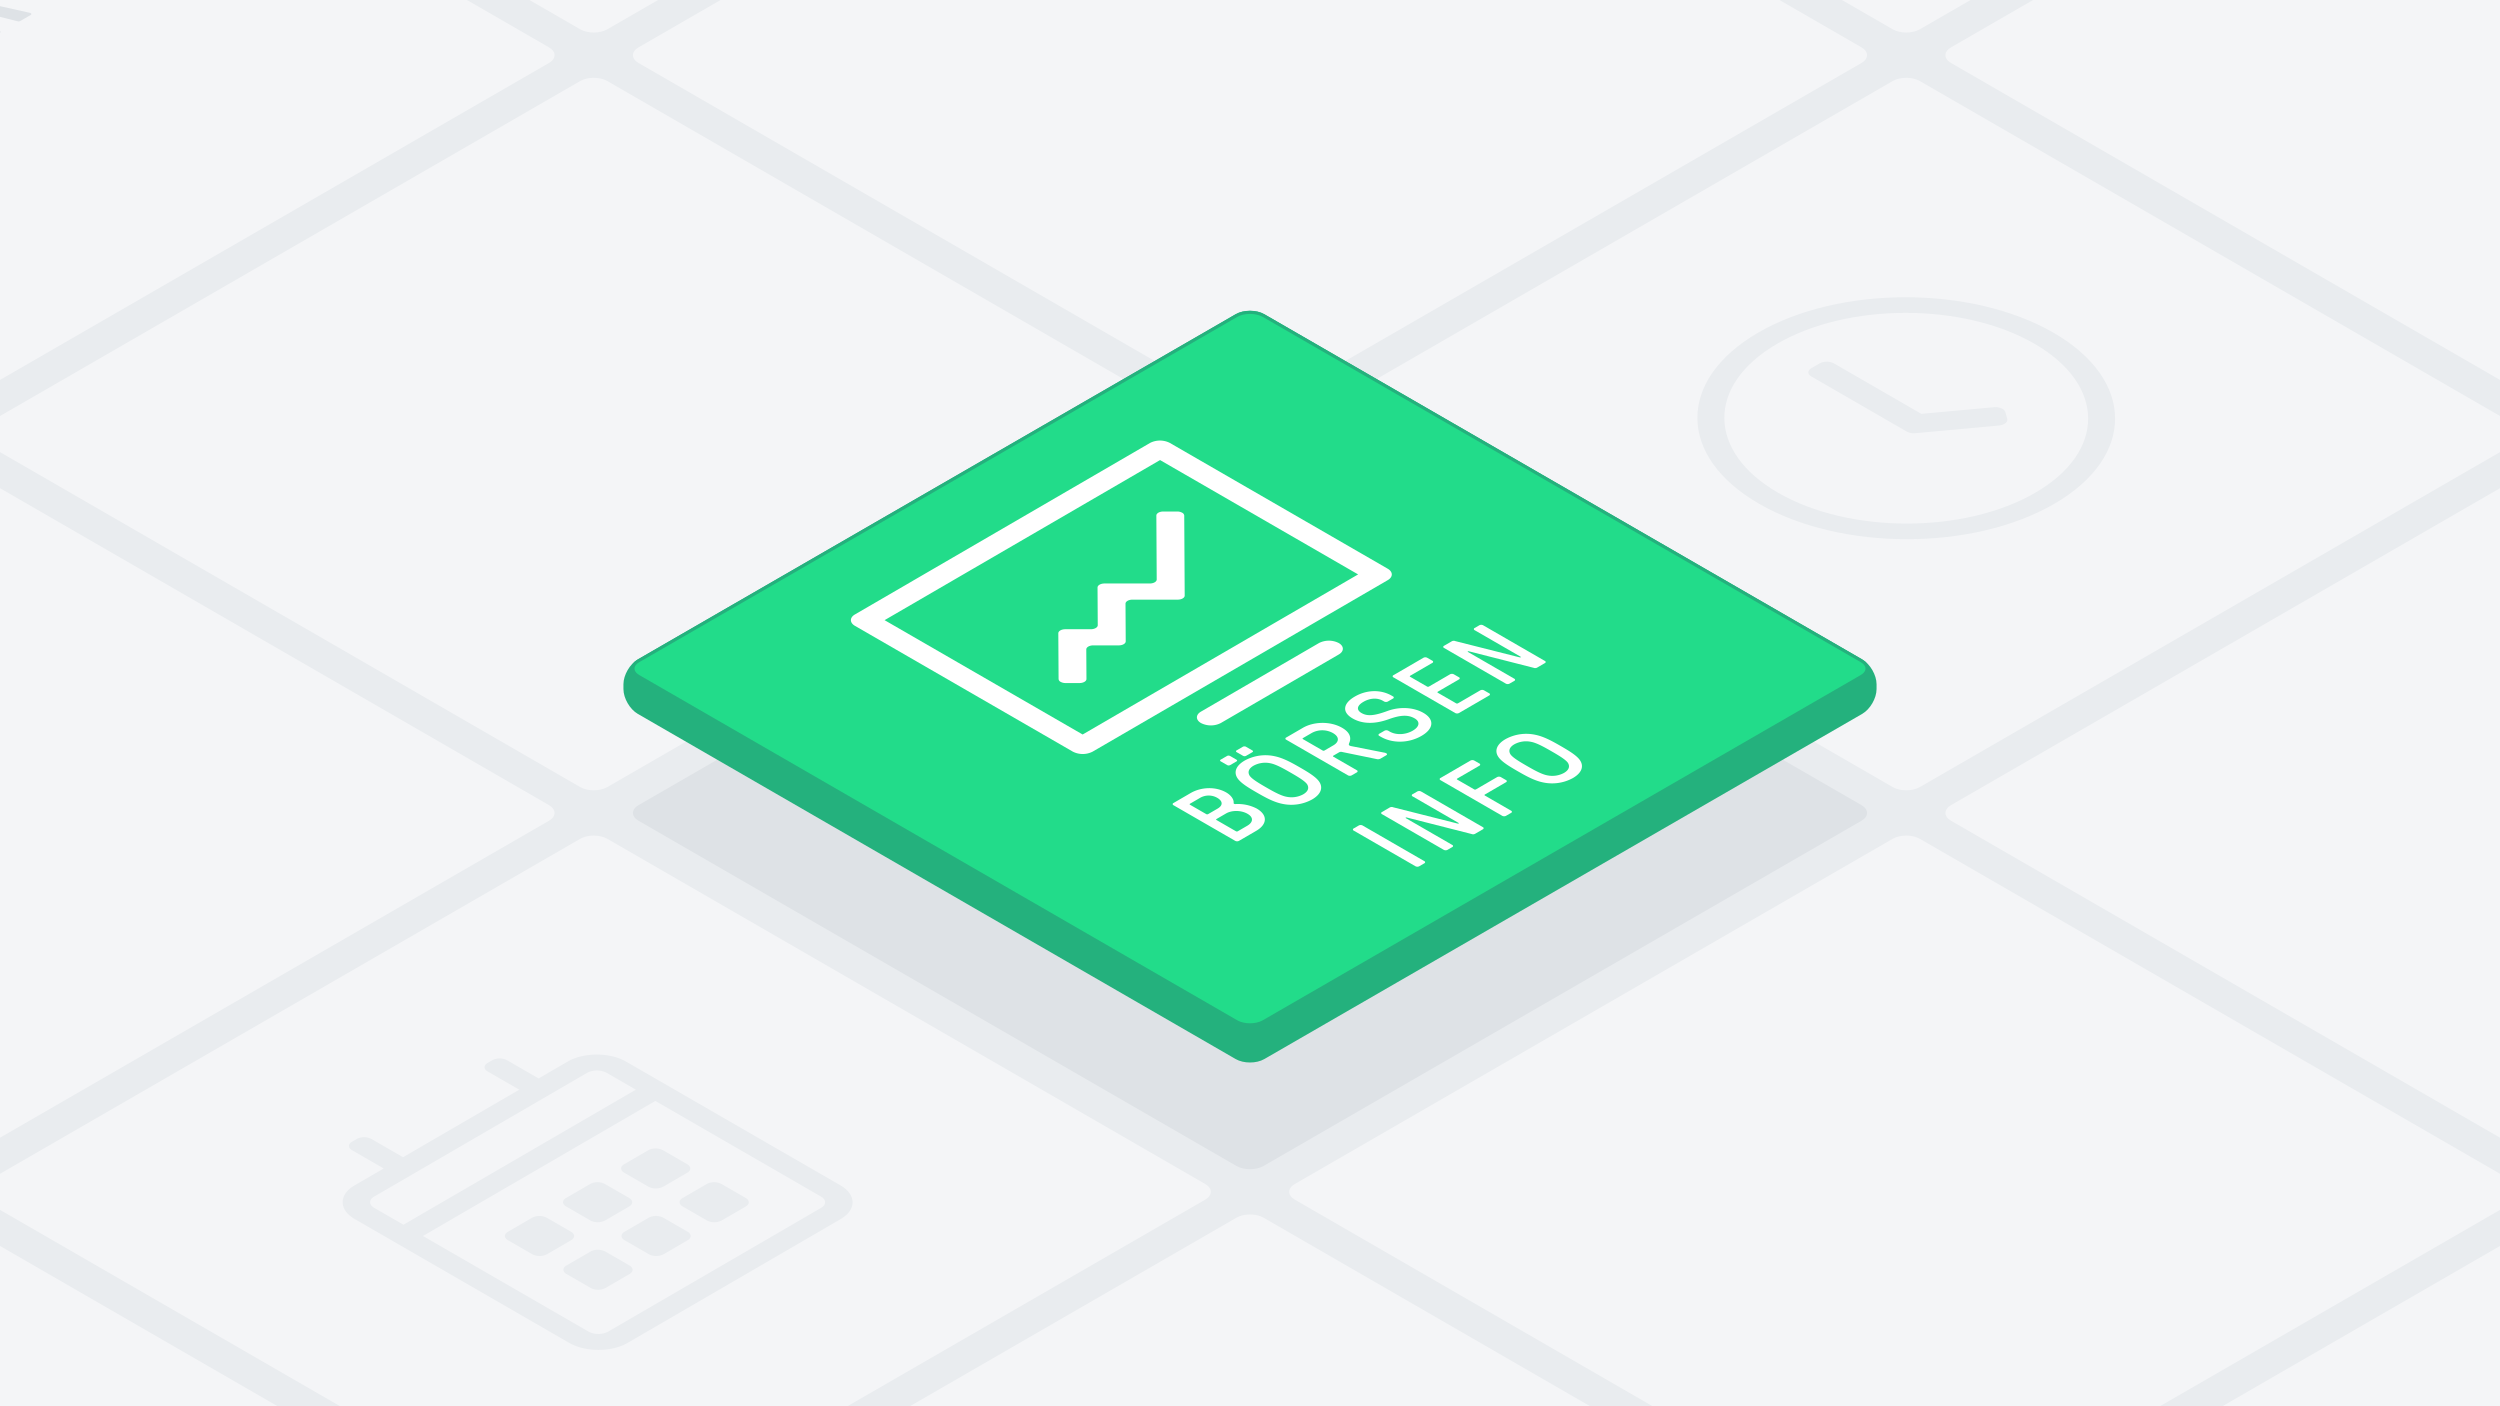 <svg xmlns="http://www.w3.org/2000/svg" viewBox="0 0 1600 900"><defs><style>.cls-1{fill:#e9ecef;}.cls-2{fill:#dee2e6;}.cls-3{fill:#f4f5f7;}.cls-4{isolation:isolate;}.cls-5{fill:#24b17d;}.cls-6{fill:none;stroke:#24b17d;stroke-miterlimit:10;stroke-width:2px;}.cls-7{fill:#22dc8a;}.cls-8{fill:#fff;}</style></defs><g id="Background"><rect class="cls-1" x="-180" y="-100.499" width="1960" height="1116.999"/></g><g id="Small-20x1"><path class="cls-2" d="M791.34,746.222c4.763,2.75,12.557,2.75,17.32,0l382.68-220.94c4.763-2.75,4.763-7.25,0-10L808.66,294.342c-4.763-2.75-12.557-2.75-17.32,0L408.66,515.282c-4.763,2.75-4.763,7.25,0,10Z"/><path class="cls-3" d="M371.34,503.735c4.763,2.75,12.557,2.75,17.32,0L771.34,282.8c4.763-2.75,4.763-7.25,0-10L388.66,51.855c-4.763-2.75-12.557-2.75-17.32,0L-11.34,272.8c-4.763,2.75-4.763,7.25,0,10Z"/><path class="cls-3" d="M-48.66,261.248c4.763,2.75,12.557,2.75,17.32,0L351.34,40.307c4.763-2.75,4.763-7.25,0-10L-31.34-190.632c-4.763-2.75-12.557-2.75-17.32,0L-431.34,30.308c-4.763,2.75-4.763,7.25,0,10Z"/><path class="cls-3" d="M1211.34,988.709c4.763,2.75,12.557,2.75,17.32,0l382.68-220.94c4.763-2.75,4.763-7.25,0-10l-382.68-220.94c-4.763-2.75-12.557-2.75-17.32,0L828.66,757.769c-4.763,2.75-4.763,7.25,0,10Z"/><path class="cls-3" d="M1631.34,1231.2c4.763,2.75,12.557,2.75,17.32,0l382.68-220.941c4.763-2.75,4.763-7.25,0-10l-382.68-220.94c-4.763-2.75-12.557-2.75-17.32,0l-382.68,220.941c-4.763,2.75-4.763,7.25,0,10Z"/><path class="cls-3" d="M371.34,988.71c4.763,2.75,12.557,2.75,17.32,0L771.34,767.769c4.763-2.75,4.763-7.25,0-10L388.66,536.829c-4.763-2.75-12.557-2.75-17.32,0L-11.34,757.77c-4.763,2.75-4.763,7.25,0,10Z"/><path class="cls-3" d="M-48.66,746.223c4.763,2.75,12.557,2.75,17.32,0L351.34,525.282c4.763-2.75,4.763-7.25,0-10L-31.34,294.342c-4.763-2.75-12.557-2.75-17.32,0l-382.68,220.94c-4.763,2.75-4.763,7.25,0,10Z"/><path class="cls-3" d="M791.34,1231.2c4.763,2.75,12.557,2.75,17.32,0l382.68-220.941c4.763-2.75,4.763-7.25,0-10L808.66,779.317c-4.763-2.75-12.557-2.75-17.32,0l-382.68,220.94c-4.763,2.75-4.763,7.25,0,10Z"/><path class="cls-3" d="M-48.66,1231.2c4.763,2.75,12.557,2.75,17.32,0l382.68-220.94c4.763-2.75,4.763-7.25,0-10L-31.34,779.317c-4.763-2.75-12.557-2.75-17.32,0l-382.68,220.94c-4.763,2.75-4.763,7.25,0,10Z"/><path class="cls-3" d="M1211.34,503.735c4.763,2.75,12.557,2.75,17.32,0L1611.34,282.8c4.763-2.75,4.763-7.25,0-10L1228.66,51.855c-4.763-2.75-12.557-2.75-17.32,0L828.66,272.8c-4.763,2.75-4.763,7.25,0,10Z"/><path class="cls-3" d="M791.34,261.248c4.763,2.75,12.557,2.75,17.32,0L1191.34,40.307c4.763-2.75,4.763-7.25,0-10L808.66-190.632c-4.763-2.75-12.557-2.75-17.32,0L408.66,30.308c-4.763,2.75-4.763,7.25,0,10Z"/><path class="cls-3" d="M371.34,18.761c4.763,2.75,12.557,2.75,17.32,0L771.34-202.18c4.763-2.75,4.763-7.25,0-10L388.66-433.12c-4.763-2.75-12.557-2.75-17.32,0L-11.34-212.179c-4.763,2.75-4.763,7.25,0,10Z"/><path class="cls-3" d="M1631.34,746.222c4.763,2.75,12.557,2.75,17.32,0l382.68-220.94c4.763-2.75,4.763-7.25,0-10l-382.68-220.94c-4.763-2.75-12.557-2.75-17.32,0l-382.68,220.94c-4.763,2.75-4.763,7.25,0,10Z"/><path class="cls-3" d="M1631.34,261.248c4.763,2.75,12.557,2.75,17.32,0L2031.34,40.307c4.763-2.75,4.763-7.25,0-10L1648.66-190.632c-4.763-2.75-12.557-2.75-17.32,0L1248.66,30.308c-4.763,2.75-4.763,7.25,0,10Z"/><path class="cls-3" d="M1211.34,18.761c4.763,2.75,12.557,2.75,17.32,0L1611.34-202.18c4.763-2.75,4.763-7.25,0-10L1228.66-433.12c-4.763-2.75-12.557-2.75-17.32,0L828.66-212.179c-4.763,2.75-4.763,7.25,0,10Z"/><g class="cls-4"><path class="cls-2" d="M19.661,8.431a.694.694,0,0,1,.359.391c.1.3-.029.549-.41.77l-6.527,3.794a2.441,2.441,0,0,1-2,.188L-7.313,8.951a.783.783,0,0,0-.6.03c-.146.084-.164.2-.049.346L.087,19.962c.378.431.272.818-.325,1.165L-6.765,24.92a2.113,2.113,0,0,1-1.354.217,1.817,1.817,0,0,1-.708-.217.944.944,0,0,1-.377-.38L-19.645,9.077a1.463,1.463,0,0,0-.423-.435,3.784,3.784,0,0,0-.8-.273L-44.2,3.238a2.488,2.488,0,0,1-.693-.25.854.854,0,0,1-.386-.4c-.116-.3,0-.556.365-.766l6.28-3.65a2.646,2.646,0,0,1,1.9-.125l16.162,4a.783.783,0,0,0,.6-.03c.146-.085.164-.2.049-.346l-6.951-9.349c-.308-.471-.24-.836.216-1.1l6.28-3.649a2.075,2.075,0,0,1,1.329-.218,1.806,1.806,0,0,1,.693.213,1.227,1.227,0,0,1,.43.414l8.98,13.532a1.921,1.921,0,0,0,.46.457,3.42,3.42,0,0,0,.765.251L18.953,8.177A2.484,2.484,0,0,1,19.661,8.431Z"/></g><g class="cls-4"><path class="cls-1" d="M365.483,788.331c2.573,1.486,2.587,3.919.031,5.4l-15.5,9.006a10.32,10.32,0,0,1-9.33,0l-15.591-9c-2.573-1.485-2.586-3.918-.03-5.4l15.5-9a10.32,10.32,0,0,1,9.33,0Z"/><path class="cls-1" d="M440.1,788.335c2.573,1.485,2.587,3.918.03,5.4l-15.49,9a10.325,10.325,0,0,1-9.329,0l-15.6-9.006c-2.573-1.485-2.587-3.918-.03-5.4l15.49-9a10.325,10.325,0,0,1,9.329,0Z"/><path class="cls-1" d="M537.867,758.62c10.33,5.964,10.385,15.644.121,21.608l-136.352,79.24c-10.264,5.964-26.975,5.964-37.305,0L227.086,780.23c-10.33-5.964-10.385-15.644-.121-21.609l18.591-10.8-20.271-11.7c-2.573-1.485-2.587-3.918-.031-5.4l3.1-1.8a10.32,10.32,0,0,1,9.33,0l20.271,11.7,74.367-43.217-20.271-11.7c-2.573-1.485-2.587-3.918-.031-5.4l3.1-1.8a10.314,10.314,0,0,1,9.324,0l20.271,11.7,18.6-10.808c10.263-5.964,26.975-5.965,37.305,0ZM389.16,852.265l136.353-79.239c3.406-1.98,3.388-5.224-.041-7.2L419.423,704.6,270.676,791.038l106.049,61.227a13.758,13.758,0,0,0,12.435,0M258.194,783.831l148.747-86.442-18.713-10.8a13.758,13.758,0,0,0-12.435,0L239.44,765.824c-3.406,1.98-3.388,5.223.041,7.2l18.713,10.8"/></g><path class="cls-1" d="M477.284,766.726c2.573,1.485,2.593,3.915.036,5.4l-15.5,9.006a10.327,10.327,0,0,1-9.33,0l-15.6-9c-2.572-1.486-2.586-3.919-.03-5.4l15.5-9.006a10.306,10.306,0,0,1,9.323,0Z"/><path class="cls-1" d="M402.916,809.944c2.573,1.485,2.587,3.918.031,5.4l-15.5,9a10.318,10.318,0,0,1-9.329,0l-15.6-9c-2.573-1.486-2.587-3.919-.03-5.4l15.5-9.006a10.325,10.325,0,0,1,9.329,0Z"/><path class="cls-1" d="M402.666,766.723c2.573,1.485,2.587,3.918.031,5.4l-15.49,9a10.324,10.324,0,0,1-9.33,0l-15.591-9c-2.573-1.486-2.586-3.919-.03-5.4l15.49-9a10.325,10.325,0,0,1,9.329,0Z"/><path class="cls-1" d="M439.85,745.114c2.573,1.485,2.593,3.915.037,5.4l-15.5,9.006a10.327,10.327,0,0,1-9.33,0l-15.591-9c-2.573-1.485-2.587-3.918-.03-5.4l15.5-9a10.309,10.309,0,0,1,9.323,0Z"/><path class="cls-1" d="M1314.2,212.919c52.38,30.241,52.656,79.246.616,109.488s-136.641,30.242-189.02,0-52.656-79.247-.617-109.489S1261.819,182.677,1314.2,212.919ZM1137.948,315.345c45.842,26.466,119.547,26.2,164.634,0,45.544-26.467,44.839-69.157-.543-95.359-45.842-26.467-119.534-26.2-164.621,0-45.544,26.467-44.852,69.157.53,95.359"/><path class="cls-1" d="M1284.631,268.061c.546,2.035-1.849,3.951-5.385,4.283l-53.4,4.9a9.844,9.844,0,0,1-5.568-1.061l-61.018-35.229c-2.522-1.456-2.542-3.841-.03-5.3l5.315-3.089a10.134,10.134,0,0,1,9.152,0l55.936,32.294,46.388-4.235a9.623,9.623,0,0,1,5.562,1.04,3.741,3.741,0,0,1,1.851,2.093Z"/></g><g id="Artwork"><path class="cls-5" d="M791.34,676.94c4.763,2.75,12.557,2.75,17.32,0L1191.34,456c4.763-2.75,8.66-9.5,8.66-15v-3.094c0-5.5-3.9-12.25-8.66-15L808.66,201.966c-4.763-2.75-12.557-2.75-17.32,0L408.66,422.906c-4.763,2.75-8.66,9.5-8.66,15V441c0,5.5,3.9,12.25,8.66,15Z"/><path class="cls-6" d="M791.34,676.94c4.763,2.75,12.557,2.75,17.32,0L1191.34,456c4.763-2.75,8.66-9.5,8.66-15v-3.094c0-5.5-3.9-12.25-8.66-15L808.66,201.966c-4.763-2.75-12.557-2.75-17.32,0L408.66,422.906c-4.763,2.75-8.66,9.5-8.66,15V441c0,5.5,3.9,12.25,8.66,15Z"/><path class="cls-7" d="M791.34,653.846c4.763,2.75,12.557,2.75,17.32,0l382.68-220.94c4.763-2.75,4.763-7.25,0-10L808.66,201.966c-4.763-2.75-12.557-2.75-17.32,0L408.66,422.906c-4.763,2.75-4.763,7.25,0,10Z"/><path class="cls-6" d="M791.34,653.846c4.763,2.75,12.557,2.75,17.32,0l382.68-220.94c4.763-2.75,4.763-7.25,0-10L808.66,201.966c-4.763-2.75-12.557-2.75-17.32,0L408.66,422.906c-4.763,2.75-4.763,7.25,0,10Z"/><path class="cls-8" d="M791.345,486.2c.536.31.539.8.006,1.106l-4.047,2.352a2.082,2.082,0,0,1-1.915,0l-4.137-2.389a.594.594,0,0,1,0-1.11l4.046-2.351a2.181,2.181,0,0,1,1.91,0Z"/><path class="cls-8" d="M801.52,480.287c.536.309.545.792.006,1.105l-4.047,2.352a2.076,2.076,0,0,1-1.909,0l-4.138-2.388a.593.593,0,0,1-.006-1.106l4.047-2.352a2.169,2.169,0,0,1,1.909,0Z"/><path class="cls-8" d="M756.59,328.137a2.263,2.263,0,0,1,1.324,1.823l.289,51.231c.008,1.415-2,2.58-4.447,2.584H724.775c-2.444,0-4.448,1.165-4.447,2.584l.136,24.1c.008,1.423-2,2.588-4.447,2.584H699.675c-2.45,0-4.455,1.169-4.453,2.588l.113,18.936c.008,1.416-2,2.584-4.447,2.584h-8.922a6.439,6.439,0,0,1-3.158-.759,2.246,2.246,0,0,1-1.317-1.825l-.172-29.272c0-1.419,2-2.584,4.453-2.588h16.343c2.444,0,4.448-1.165,4.446-2.584l-.135-24.1c-.008-1.423,2-2.588,4.446-2.584h28.982c2.45,0,4.454-1.169,4.446-2.584l-.23-40.9c-.008-1.416,2-2.584,4.446-2.584h8.923A6.423,6.423,0,0,1,756.59,328.137Z"/><path class="cls-8" d="M856.8,411.538c3.486,2.013,3.5,5.3.041,7.314l-75.56,43.911a13.969,13.969,0,0,1-12.632,0c-3.486-2.012-3.5-5.308-.041-7.32l75.56-43.911A13.969,13.969,0,0,1,856.8,411.538Z"/><g class="cls-4"><path class="cls-8" d="M910.977,456.241c7.189,4.151,6.682,10.134-1.171,14.7-8.157,4.741-18.491,4.984-26.1.594l-.964-.557a.731.731,0,0,1,0-1.382l3.336-1.939a2.627,2.627,0,0,1,2.38,0l.964.556c4.074,2.352,10.1,2.109,14.748-.589,4.346-2.526,4.868-5.744,1.21-7.856-4.131-2.385-8.916-2.245-16.48.487-8.637,3.148-16.7,3.321-23.231-.45-7.131-4.117-5.966-9.72,1.354-13.974,7.618-4.427,16.628-4.671,23.7-.586l.779.449a.73.73,0,0,1,.008,1.379l-3.274,1.9a2.633,2.633,0,0,1-2.386,0l-.779-.45c-3.594-2.075-8.258-1.8-12.482.656s-4.629,5.19-1.214,7.163c3.716,2.145,8.074,1.832,16.6-1.316C895.84,452.124,904.746,452.643,910.977,456.241Z"/><path class="cls-8" d="M888.121,363.968c3.485,2.012,3.511,5.3.047,7.317l-188.9,109.776a13.981,13.981,0,0,1-12.639,0L547.2,400.562c-3.486-2.012-3.5-5.308-.042-7.32l188.9-109.777a13.966,13.966,0,0,1,12.632,0ZM692.887,470.08l176.3-102.455L742.435,294.443,566.133,396.9,692.887,470.08"/><path class="cls-8" d="M858.857,481.249a2.558,2.558,0,0,0-1.844.243l-3.635,2.112c-.355.206-.359.483,0,.693l14.979,8.648a.729.729,0,0,1,.008,1.378l-3.28,1.906a2.627,2.627,0,0,1-2.38,0L823.163,473.4a.729.729,0,0,1-.008-1.378l10.72-6.23c6.9-4.011,17.527-4.358,25.074,0,5.152,2.974,6.012,6.432,4.535,9.79-.3.726-.35,1.246.187,1.556a4.259,4.259,0,0,0,1.319.416l21.044,4.147a3.753,3.753,0,0,1,1.2.42c.536.31.717.826-.114,1.309l-3.635,2.112a3.421,3.421,0,0,1-2.385.277Zm-11.174-.933,5.658-3.288c3.629-2.109,4.152-5.327-.222-7.852a14.085,14.085,0,0,0-13.556-.1l-5.658,3.288c-.355.207-.353.487,0,.693l12.584,7.266a1.223,1.223,0,0,0,1.19,0"/><path class="cls-8" d="M844.514,500.627c2.107,3.421,1.175,7.572-4.774,11.029a27.578,27.578,0,0,1-19.032,2.805c-5.5-1.105-10.777-4.01-16.351-7.228s-10.606-6.263-12.533-9.448c-2.107-3.421-1.176-7.571,4.781-11.033a27.579,27.579,0,0,1,19.025-2.8c5.5,1.106,10.777,4.01,16.351,7.228S842.587,497.442,844.514,500.627Zm-21.146,9.3a15.647,15.647,0,0,0,10.683-1.555c3.209-1.866,3.795-4.084,2.651-6.193s-6.126-5.05-10.557-7.608-9.525-5.434-13.169-6.09a15.662,15.662,0,0,0-10.682,1.556c-3.216,1.869-3.8,4.084-2.651,6.192s6.118,5.054,10.549,7.612,9.526,5.434,13.176,6.086"/></g><path class="cls-8" d="M804.236,517.436c7.432,4.291,6.683,10.274-.282,14.321l-11.012,6.4a2.639,2.639,0,0,1-2.386,0l-39.547-22.832a.731.731,0,0,1,0-1.382l11.012-6.4c6.609-3.841,15.917-4.324,22.806-.346,3.058,1.766,4.925,4.423,4.7,6.639a.589.589,0,0,0,.32.6,1.72,1.72,0,0,0,1,.156A26.426,26.426,0,0,1,804.236,517.436ZM792.2,532l6.07-3.528c3.635-2.112,4.272-5.257.135-7.645-4.016-2.319-9.985-2.385-13.734-.207l-6.071,3.528c-.355.207-.417.45,0,.693L791,532a1.236,1.236,0,0,0,1.2,0m-19-10.967,6.071-3.528c3.514-2.042,3.441-4.773-.275-6.919a11,11,0,0,0-11.288.244l-6.07,3.528c-.355.206-.354.486,0,.693L772,521.034a1.222,1.222,0,0,0,1.2,0"/><path class="cls-8" d="M953.074,443.715a.732.732,0,0,1,0,1.383l-19.346,11.243a2.633,2.633,0,0,1-2.38,0L891.8,433.508a.729.729,0,0,1-.008-1.378l19.226-11.173a2.629,2.629,0,0,1,2.387,0l3.294,1.9a.732.732,0,0,1,.008,1.386l-14.164,8.231c-.355.207-.354.487,0,.694l10.783,6.225a1.231,1.231,0,0,0,1.2,0l13.511-7.851a2.642,2.642,0,0,1,2.393,0l3.294,1.9a.731.731,0,0,1,0,1.382l-13.511,7.852c-.355.206-.353.486,0,.693l11.684,6.746a1.236,1.236,0,0,0,1.2,0l14.284-8.3a2.645,2.645,0,0,1,2.393,0Z"/><path class="cls-8" d="M988.729,423a.73.73,0,0,1,0,1.382l-4.935,2.868a2.616,2.616,0,0,1-2.271.144L940.5,416.939c-.657-.174-.9-.174-1.076-.07s-.119.276.123.416l29.6,17.089a.732.732,0,0,1,0,1.383l-3.039,1.765a2.627,2.627,0,0,1-2.38,0L924.184,414.69a.729.729,0,0,1-.008-1.379l4.941-2.871a2.6,2.6,0,0,1,2.265-.14l40.787,10.306c.657.173.9.174,1.076.07s.119-.276-.123-.416l-29.357-16.949a.732.732,0,0,1,0-1.383l3.032-1.762a2.63,2.63,0,0,1,2.386,0Z"/><path class="cls-8" d="M946.817,488.654a.733.733,0,0,1,.007,1.386l-14.164,8.231c-.362.21-.36.483,0,.693l10.784,6.226a1.222,1.222,0,0,0,1.2,0l13.511-7.851a2.627,2.627,0,0,1,2.38,0l3.3,1.905a.729.729,0,0,1,.008,1.379l-13.511,7.852c-.362.21-.354.486,0,.693l16.779,9.687a.732.732,0,0,1,0,1.382l-3.273,1.9a2.642,2.642,0,0,1-2.387,0l-39.546-22.832a.734.734,0,0,1-.008-1.386l19.226-11.173a2.654,2.654,0,0,1,2.393,0Z"/><path class="cls-8" d="M1011.42,486.925c2.113,3.424,1.181,7.575-4.769,11.033a27.566,27.566,0,0,1-19.037,2.8c-5.5-1.1-10.771-4.007-16.345-7.225s-10.606-6.263-12.533-9.448c-2.107-3.42-1.175-7.571,4.781-11.032a27.574,27.574,0,0,1,19.025-2.8c5.5,1.106,10.777,4.01,16.351,7.228S1009.5,483.743,1011.42,486.925Zm-21.14,9.3a15.653,15.653,0,0,0,10.683-1.556c3.209-1.865,3.8-4.084,2.651-6.193s-6.125-5.05-10.557-7.608-9.525-5.433-13.169-6.09a15.643,15.643,0,0,0-10.683,1.556c-3.216,1.869-3.8,4.081-2.65,6.193s6.118,5.054,10.549,7.612,9.532,5.43,13.176,6.086"/><path class="cls-8" d="M949.019,529.372a.732.732,0,0,1,0,1.382l-4.941,2.872a2.616,2.616,0,0,1-2.265.14l-41.03-10.447c-.656-.173-.9-.173-1.076-.07s-.119.277.124.417l29.6,17.089a.73.73,0,0,1,0,1.382L926.4,543.9a2.639,2.639,0,0,1-2.386,0l-39.547-22.832a.734.734,0,0,1-.008-1.386l4.942-2.872a2.624,2.624,0,0,1,2.271-.136l40.787,10.306c.656.173.892.177,1.076.07s.119-.276-.123-.416l-29.357-16.949a.732.732,0,0,1-.014-1.383l3.038-1.765a2.654,2.654,0,0,1,2.393,0Z"/><path class="cls-8" d="M911.575,551.132a.731.731,0,0,1,0,1.382l-3.273,1.9a2.639,2.639,0,0,1-2.386,0L866.37,531.588a.734.734,0,0,1-.008-1.386l3.273-1.9a2.657,2.657,0,0,1,2.393,0Z"/></g></svg>